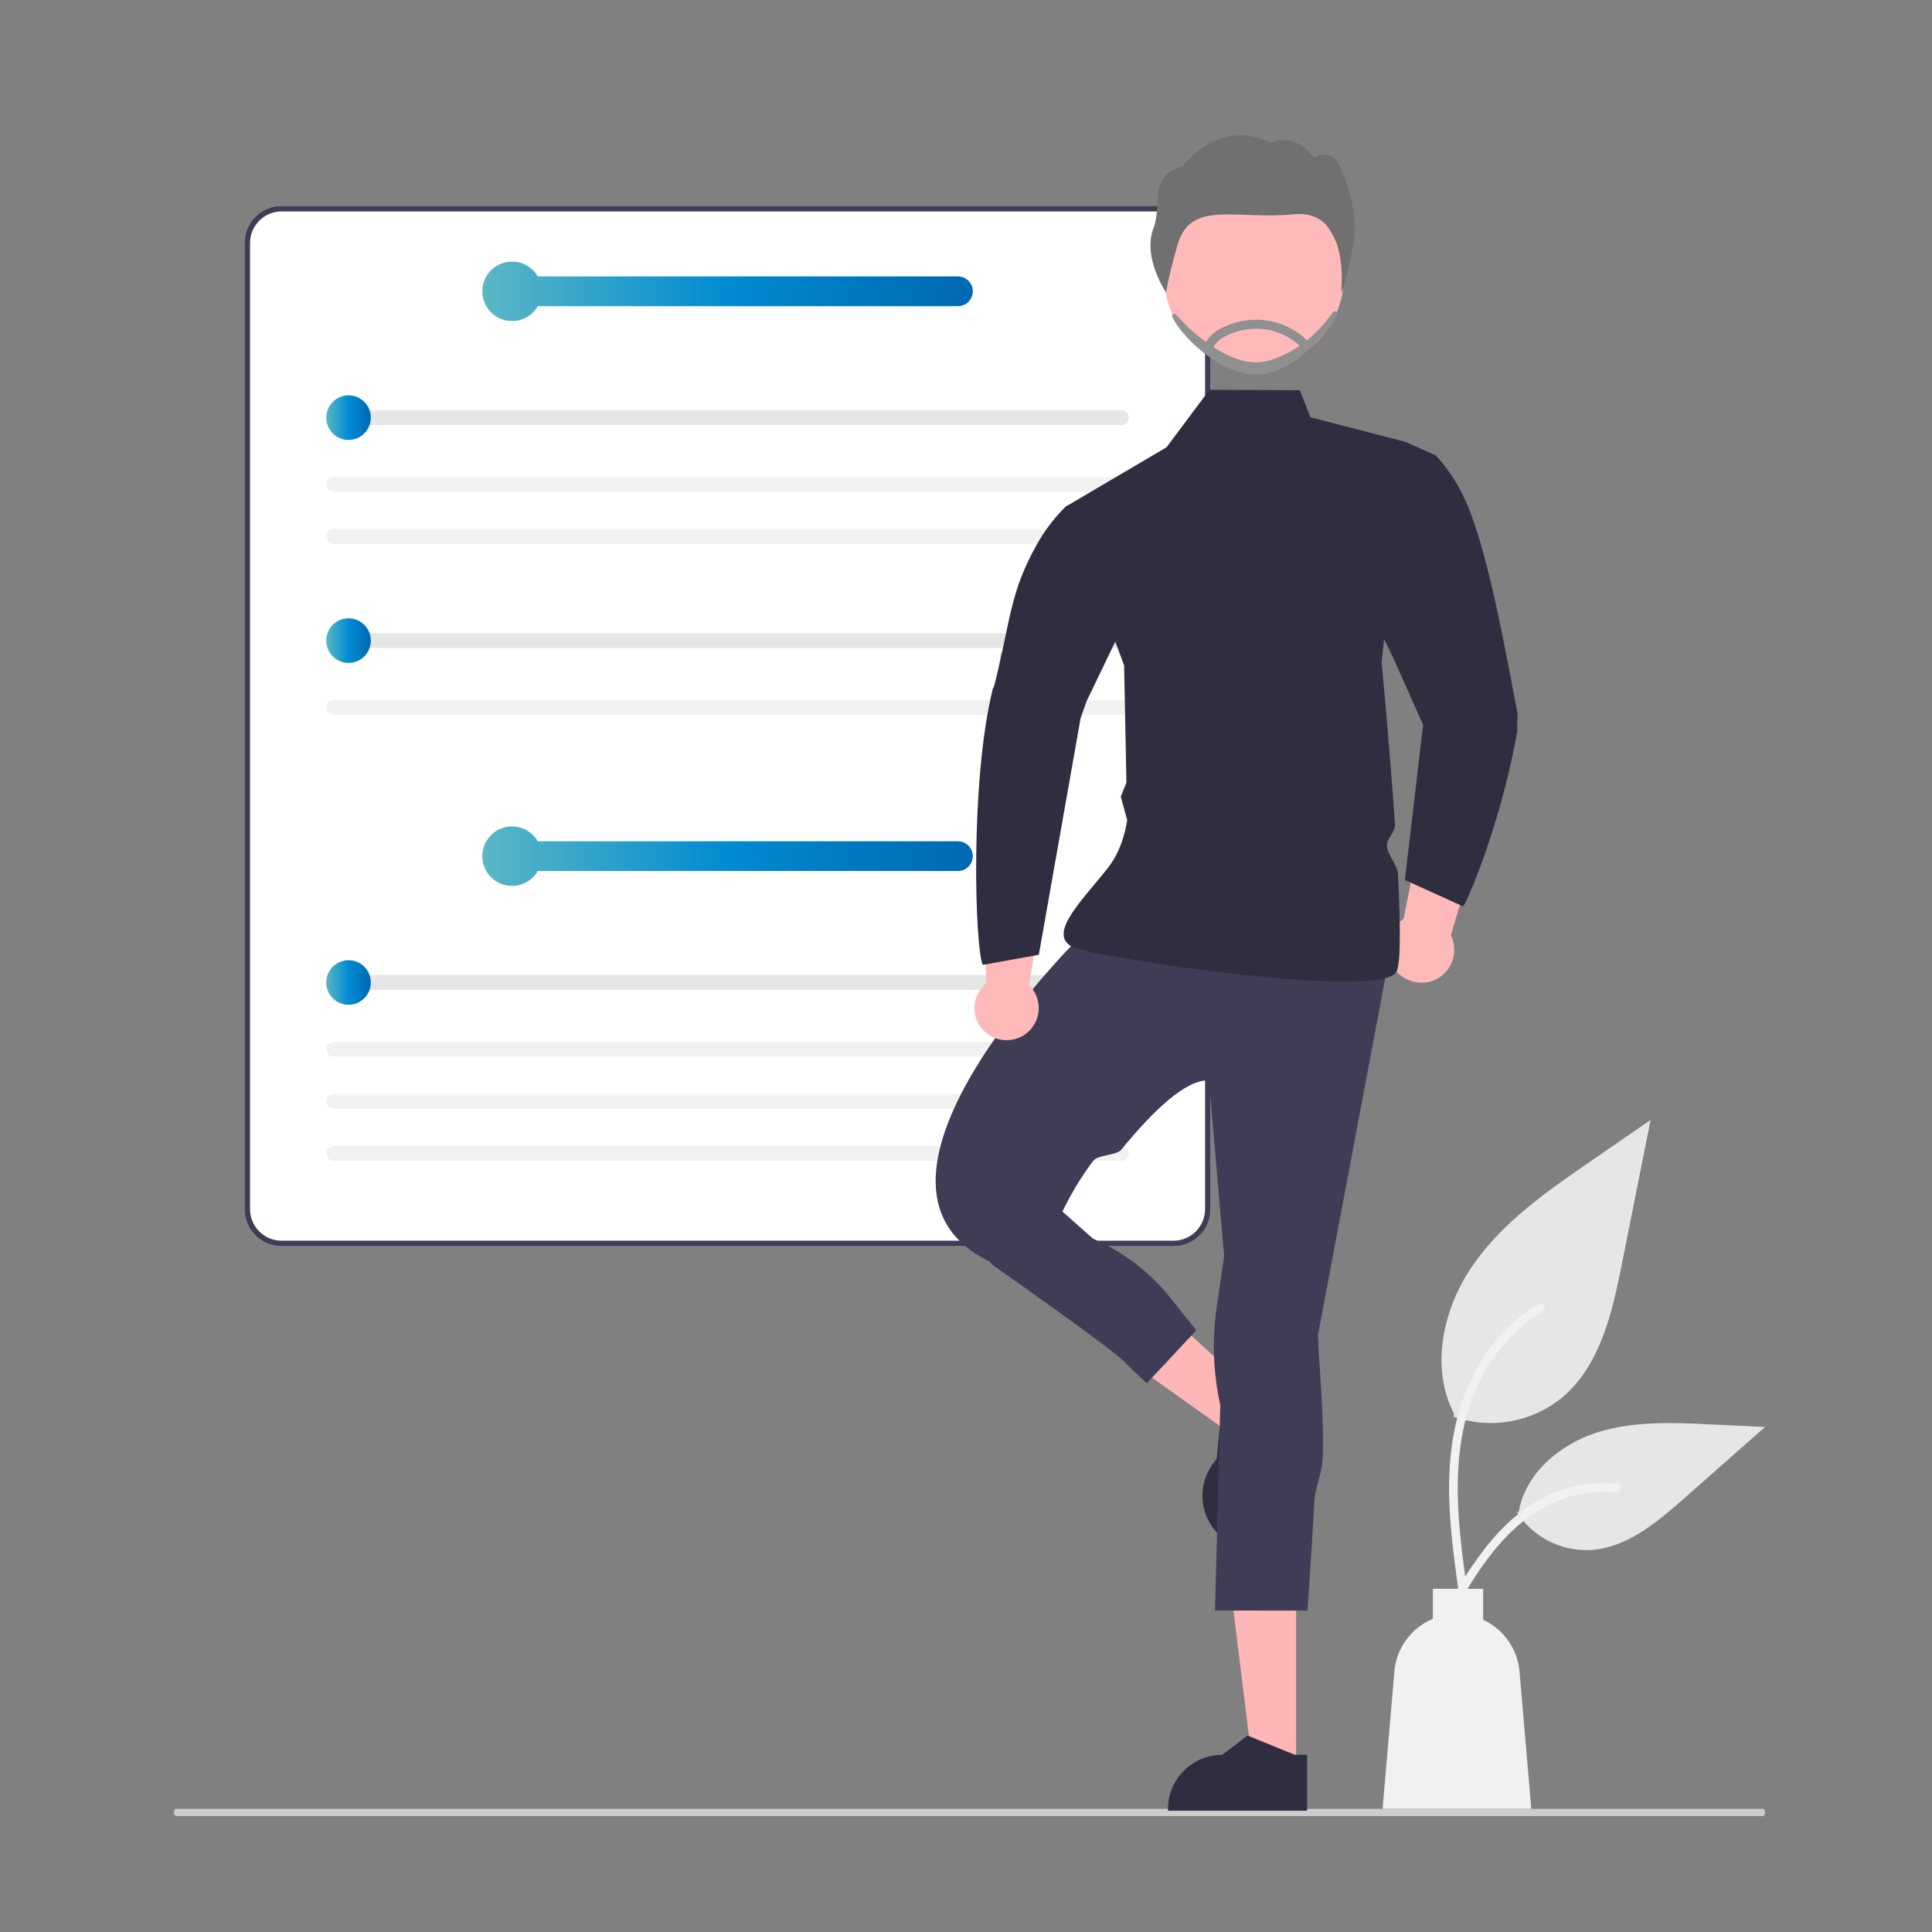 <svg width="100" height="100" viewBox="0 0 100 100" fill="none" xmlns="http://www.w3.org/2000/svg">
<rect x="0" y="0" width="100" height="100" fill="#808080" stroke="none"/>
<path d="M12.654 12.578C12.654 11.515 13.515 10.654 14.578 10.654H60.738C61.8 10.654 62.661 11.515 62.661 12.578V62.585C62.661 63.647 61.8 64.508 60.738 64.508H14.578C13.515 64.508 12.654 63.647 12.654 62.585V12.578Z" fill="white"/>
<path fill-rule="evenodd" clip-rule="evenodd" d="M60.738 10.943H14.578C13.675 10.943 12.943 11.675 12.943 12.578V62.585C12.943 63.487 13.675 64.219 14.578 64.219H60.738C61.641 64.219 62.373 63.487 62.373 62.585V12.578C62.373 11.675 61.641 10.943 60.738 10.943ZM14.578 10.654C13.515 10.654 12.654 11.515 12.654 12.578V62.585C12.654 63.647 13.515 64.508 14.578 64.508H60.738C61.8 64.508 62.661 63.647 62.661 62.585V12.578C62.661 11.515 61.8 10.654 60.738 10.654H14.578Z" fill="#3F3D56"/>
<rect x="16.886" y="24.695" width="41.544" height="0.769" rx="0.385" fill="#F2F2F2"/>
<rect x="16.886" y="27.387" width="41.544" height="0.769" rx="0.385" fill="#F2F2F2"/>
<rect x="16.886" y="36.234" width="41.544" height="0.769" rx="0.385" fill="#F2F2F2"/>
<rect x="16.886" y="53.93" width="41.544" height="0.769" rx="0.385" fill="#F2F2F2"/>
<rect x="16.886" y="56.623" width="41.544" height="0.769" rx="0.385" fill="#F2F2F2"/>
<rect x="16.886" y="59.315" width="41.544" height="0.769" rx="0.385" fill="#F2F2F2"/>
<rect x="18.04" y="21.232" width="40.39" height="0.769" rx="0.385" fill="#E6E6E6"/>
<rect x="18.04" y="32.773" width="40.39" height="0.769" rx="0.385" fill="#E6E6E6"/>
<rect x="18.04" y="50.467" width="40.39" height="0.769" rx="0.385" fill="#E6E6E6"/>
<path d="M18.04 22.771C18.677 22.771 19.194 22.254 19.194 21.617C19.194 20.98 18.677 20.463 18.04 20.463C17.402 20.463 16.886 20.98 16.886 21.617C16.886 22.254 17.402 22.771 18.04 22.771Z" fill="url(#paint0_linear_1683_834)"/>
<path d="M18.04 34.312C18.677 34.312 19.194 33.795 19.194 33.158C19.194 32.521 18.677 32.004 18.04 32.004C17.402 32.004 16.886 32.521 16.886 33.158C16.886 33.795 17.402 34.312 18.04 34.312Z" fill="url(#paint1_linear_1683_834)"/>
<path d="M18.04 52.007C18.677 52.007 19.194 51.491 19.194 50.853C19.194 50.216 18.677 49.699 18.04 49.699C17.402 49.699 16.886 50.216 16.886 50.853C16.886 51.491 17.402 52.007 18.04 52.007Z" fill="url(#paint2_linear_1683_834)"/>
<path d="M75.228 73.328C76.172 73.659 77.186 73.742 78.171 73.569C79.157 73.395 80.081 72.971 80.855 72.337C82.826 70.683 83.444 67.957 83.947 65.433L85.434 57.969L82.321 60.113C80.082 61.655 77.792 63.246 76.242 65.479C74.691 67.712 74.014 70.761 75.261 73.177" fill="#E6E6E6"/>
<path d="M75.495 82.366C75.18 80.071 74.856 77.745 75.077 75.425C75.273 73.365 75.902 71.352 77.182 69.702C77.861 68.828 78.688 68.079 79.624 67.489C79.869 67.335 80.093 67.722 79.85 67.875C78.229 68.9 76.976 70.412 76.27 72.195C75.49 74.177 75.366 76.339 75.499 78.446C75.581 79.719 75.753 80.985 75.927 82.248C75.94 82.305 75.931 82.365 75.902 82.416C75.873 82.468 75.826 82.506 75.77 82.523C75.713 82.538 75.652 82.531 75.601 82.501C75.549 82.472 75.511 82.424 75.495 82.367V82.366Z" fill="#F1F1F1"/>
<path d="M78.53 78.303C78.936 78.918 79.492 79.419 80.147 79.757C80.801 80.094 81.532 80.258 82.268 80.232C84.16 80.142 85.738 78.822 87.158 77.568L91.358 73.86L88.578 73.727C86.579 73.63 84.529 73.542 82.624 74.158C80.72 74.775 78.964 76.258 78.615 78.228" fill="#E6E6E6"/>
<path d="M74.604 83.685C76.121 81.001 77.88 78.017 81.024 77.064C81.898 76.8 82.814 76.705 83.724 76.785C84.011 76.81 83.939 77.252 83.653 77.228C82.129 77.101 80.607 77.504 79.344 78.368C78.129 79.195 77.183 80.344 76.382 81.564C75.892 82.311 75.453 83.089 75.013 83.867C74.872 84.115 74.462 83.936 74.604 83.685Z" fill="#F1F1F1"/>
<path d="M72.174 86.511C72.225 85.918 72.438 85.352 72.789 84.872C73.14 84.393 73.615 84.018 74.164 83.79V82.238H76.767V83.839C77.288 84.078 77.737 84.452 78.068 84.921C78.399 85.39 78.599 85.939 78.649 86.511L79.261 93.624H71.561L72.174 86.511Z" fill="#F1F1F1"/>
<path d="M91.358 93.811C91.359 93.858 91.348 93.904 91.325 93.945C91.317 93.96 91.306 93.974 91.292 93.983C91.278 93.993 91.262 93.999 91.245 94H9.113C9.051 94 9 93.916 9 93.811C9 93.707 9.051 93.623 9.113 93.623H91.245C91.262 93.625 91.279 93.63 91.293 93.64C91.307 93.65 91.318 93.663 91.325 93.678C91.348 93.719 91.359 93.765 91.358 93.811Z" fill="#CCCCCC"/>
<path d="M66.099 73.2L64.589 74.846L57.524 69.805L59.753 67.377L66.099 73.2Z" fill="#FFB6B6"/>
<path d="M68.08 74.243L63.212 79.548L63.145 79.487C62.597 78.984 62.272 78.285 62.24 77.542C62.208 76.8 62.472 76.075 62.975 75.527L63.129 73.884L65.523 72.75L65.948 72.287L68.08 74.243Z" fill="#2F2E41"/>
<path d="M78.203 38.132C78.203 38.132 77.659 34.344 76.254 32.925C74.85 31.505 73.235 32.649 72.778 34.054C72.322 35.459 74.429 38.546 74.429 38.546L72.651 47.565C72.26 47.795 71.975 48.17 71.856 48.608C71.737 49.046 71.794 49.514 72.015 49.91C72.224 50.315 72.581 50.623 73.012 50.77C73.443 50.917 73.914 50.891 74.327 50.698C74.731 50.492 75.038 50.136 75.182 49.706C75.326 49.276 75.296 48.806 75.097 48.398L78.203 38.132Z" fill="#FFB9B9"/>
<path d="M67.086 91.56H64.854L63.792 82.947H67.088L67.086 91.56Z" fill="#FFB6B6"/>
<path d="M67.656 93.723H60.456V93.632C60.456 92.889 60.751 92.176 61.277 91.651C61.802 91.125 62.515 90.83 63.258 90.83L64.573 89.832L67.027 90.83H67.656L67.656 93.723Z" fill="#2F2E41"/>
<path d="M56.304 48.082C56.304 48.082 42.663 61.252 51.287 65.329H53.952C53.952 65.329 54.753 62.483 56.587 60.084C56.839 59.754 57.782 59.821 58.044 59.5C59.644 57.538 61.378 55.855 62.576 55.923L63.36 65.016L62.973 67.681C62.729 69.359 62.794 71.068 63.162 72.723L62.889 83.36L67.672 83.363C67.672 83.363 67.864 80.87 68.027 77.752C68.07 76.916 68.429 76.334 68.464 75.445C68.546 73.313 68.273 70.832 68.22 69.093L71.826 49.964L56.304 48.082Z" fill="#3F3D56"/>
<path d="M62.603 20.176L60.379 23.151L55.143 26.233L58.184 34.44L58.303 40.505L58.011 41.236L58.34 42.435C58.34 42.435 58.188 43.837 57.377 44.879C55.96 46.699 53.794 48.678 55.989 49.177C59.438 49.961 71.668 51.685 72.295 50.274C72.512 49.786 72.485 47.722 72.357 45.231C72.333 44.765 71.818 44.259 71.788 43.77C71.766 43.404 72.229 43.058 72.204 42.687C71.924 38.547 71.511 34.282 71.511 34.282L72.739 22.867L67.829 21.6L67.278 20.196L62.603 20.176Z" fill="#2F2E41"/>
<path d="M50.632 64.545L51.361 65.466C51.361 65.466 58.066 70.157 58.297 70.596L59.356 71.599L61.921 68.858L60.587 67.186C59.52 65.849 58.141 64.793 56.572 64.112L54.528 62.299L50.632 64.545Z" fill="#3F3D56"/>
<path d="M53.273 51L55.112 39.26L55.688 34.419L51.791 33.776C51.791 33.776 51.465 36.911 51.071 38.872C50.528 40.783 51.045 50.623 51.058 50.883C50.796 51.094 50.603 51.379 50.507 51.702C50.41 52.025 50.414 52.369 50.518 52.689C50.621 53.01 50.819 53.291 51.086 53.497C51.353 53.702 51.676 53.821 52.012 53.839C52.349 53.857 52.682 53.772 52.969 53.596C53.257 53.42 53.483 53.161 53.62 52.853C53.757 52.545 53.797 52.203 53.735 51.873C53.673 51.541 53.512 51.237 53.273 51L53.273 51Z" fill="#FFB9B9"/>
<path fill-rule="evenodd" clip-rule="evenodd" d="M64.914 9.752C66.143 9.753 67.321 10.241 68.191 11.11C69.06 11.979 69.548 13.158 69.549 14.387C69.548 15.616 69.06 16.795 68.191 17.664C67.322 18.533 66.143 19.022 64.914 19.023C63.684 19.022 62.506 18.533 61.637 17.664C60.767 16.795 60.279 15.616 60.278 14.387C60.279 13.158 60.767 11.979 61.637 11.11C62.506 10.241 63.684 9.753 64.914 9.752Z" fill="#FFB9B9"/>
<path d="M60.676 16.405C60.665 16.38 60.663 16.35 60.671 16.323C60.679 16.296 60.697 16.273 60.721 16.258C60.745 16.243 60.773 16.237 60.801 16.242C60.829 16.246 60.854 16.261 60.872 16.282C61.336 16.812 61.855 17.289 62.422 17.706C62.574 17.446 62.791 17.229 63.051 17.079C63.636 16.738 64.299 16.556 64.976 16.552C65.02 16.55 65.065 16.549 65.109 16.549C66.061 16.571 66.971 16.951 67.655 17.614C68.128 17.225 68.548 16.775 68.904 16.277C69.003 16.142 69.026 16.109 69.094 16.109C69.113 16.11 69.132 16.114 69.148 16.123C69.165 16.132 69.179 16.144 69.19 16.159C69.229 16.216 69.21 16.271 69.184 16.341C69.088 16.605 68.512 17.378 67.793 18.041C67.12 18.66 66.097 19.399 65.04 19.399C63.068 19.398 61.062 17.274 60.676 16.405ZM63.238 18.223C63.921 18.591 64.458 18.755 64.979 18.755C65.495 18.755 66.037 18.591 66.739 18.223C66.923 18.125 67.102 18.017 67.275 17.898C66.682 17.351 65.912 17.037 65.105 17.013C65.069 17.013 65.031 17.013 64.994 17.016C64.398 17.017 63.814 17.175 63.298 17.473C63.088 17.584 62.919 17.759 62.813 17.972C62.95 18.06 63.092 18.145 63.238 18.223Z" fill="#909090"/>
<path d="M59.942 9.998C59.948 9.781 60.083 8.902 61.208 8.605C61.208 8.605 63.138 6.048 65.761 7.389C65.761 7.389 67.062 6.797 68.005 8.164C68.005 8.164 68.94 7.593 69.334 8.605C69.334 8.605 70.43 10.669 70.026 12.775C69.622 14.882 69.417 15.145 69.417 15.145C69.417 15.145 69.931 10.789 66.968 11.091C64.004 11.393 61.618 10.313 60.947 12.677C60.39 14.638 60.364 15.145 60.364 15.145C60.364 15.145 59.09 13.297 59.724 11.755C59.912 11.258 59.912 10.298 59.942 9.998Z" fill="#707070"/>
<path d="M50.871 49.942L53.77 49.419L55.932 37.171L56.241 36.297L57.728 33.207L58.351 34.053L59.147 24.424L55.163 26.216L55.159 26.219C54.557 26.815 54.045 27.494 53.637 28.236C52.279 30.666 52.307 32.088 51.523 35.248C51.498 35.314 51.448 35.6 51.39 35.641C50.188 40.472 50.468 49.183 50.87 49.941L50.871 49.942Z" fill="#2F2E41"/>
<path d="M75.738 46.918L72.717 45.55L73.659 37.513L72.127 34.075L70.727 31.233L72.737 22.867L74.32 23.573L74.325 23.576C74.894 24.203 75.37 24.908 75.738 25.67C76.967 28.168 77.93 33.737 78.548 36.934C78.569 37.001 78.493 37.719 78.548 37.762C77.802 42.112 76.179 46.182 75.738 46.917V46.918Z" fill="#2F2E41"/>
<path fill-rule="evenodd" clip-rule="evenodd" d="M27.835 15.847C27.569 16.307 27.072 16.616 26.503 16.616C25.653 16.616 24.964 15.928 24.964 15.078C24.964 14.228 25.653 13.539 26.503 13.539C27.072 13.539 27.569 13.848 27.835 14.308H49.583C50.008 14.308 50.352 14.653 50.352 15.078C50.352 15.503 50.008 15.847 49.583 15.847H27.835Z" fill="url(#paint3_linear_1683_834)"/>
<path fill-rule="evenodd" clip-rule="evenodd" d="M27.835 45.083C27.569 45.543 27.072 45.853 26.503 45.853C25.653 45.853 24.964 45.164 24.964 44.314C24.964 43.464 25.653 42.775 26.503 42.775C27.072 42.775 27.569 43.085 27.835 43.545H49.583C50.008 43.545 50.352 43.889 50.352 44.314C50.352 44.739 50.008 45.083 49.583 45.083H27.835Z" fill="url(#paint4_linear_1683_834)"/>
<defs>
<linearGradient id="paint0_linear_1683_834" x1="16.886" y1="23.141" x2="19.194" y2="23.141" gradientUnits="userSpaceOnUse">
<stop stop-color="#5BB7C4"/>
<stop offset="0.499" stop-color="#008BD2"/>
<stop offset="1" stop-color="#0068B3"/>
</linearGradient>
<linearGradient id="paint1_linear_1683_834" x1="16.886" y1="34.682" x2="19.194" y2="34.682" gradientUnits="userSpaceOnUse">
<stop stop-color="#5BB7C4"/>
<stop offset="0.499" stop-color="#008BD2"/>
<stop offset="1" stop-color="#0068B3"/>
</linearGradient>
<linearGradient id="paint2_linear_1683_834" x1="16.886" y1="52.378" x2="19.194" y2="52.378" gradientUnits="userSpaceOnUse">
<stop stop-color="#5BB7C4"/>
<stop offset="0.499" stop-color="#008BD2"/>
<stop offset="1" stop-color="#0068B3"/>
</linearGradient>
<linearGradient id="paint3_linear_1683_834" x1="24.964" y1="17.11" x2="50.352" y2="17.11" gradientUnits="userSpaceOnUse">
<stop stop-color="#5BB7C4"/>
<stop offset="0.499" stop-color="#008BD2"/>
<stop offset="1" stop-color="#0068B3"/>
</linearGradient>
<linearGradient id="paint4_linear_1683_834" x1="24.964" y1="46.347" x2="50.352" y2="46.347" gradientUnits="userSpaceOnUse">
<stop stop-color="#5BB7C4"/>
<stop offset="0.499" stop-color="#008BD2"/>
<stop offset="1" stop-color="#0068B3"/>
</linearGradient>
</defs>
</svg>
